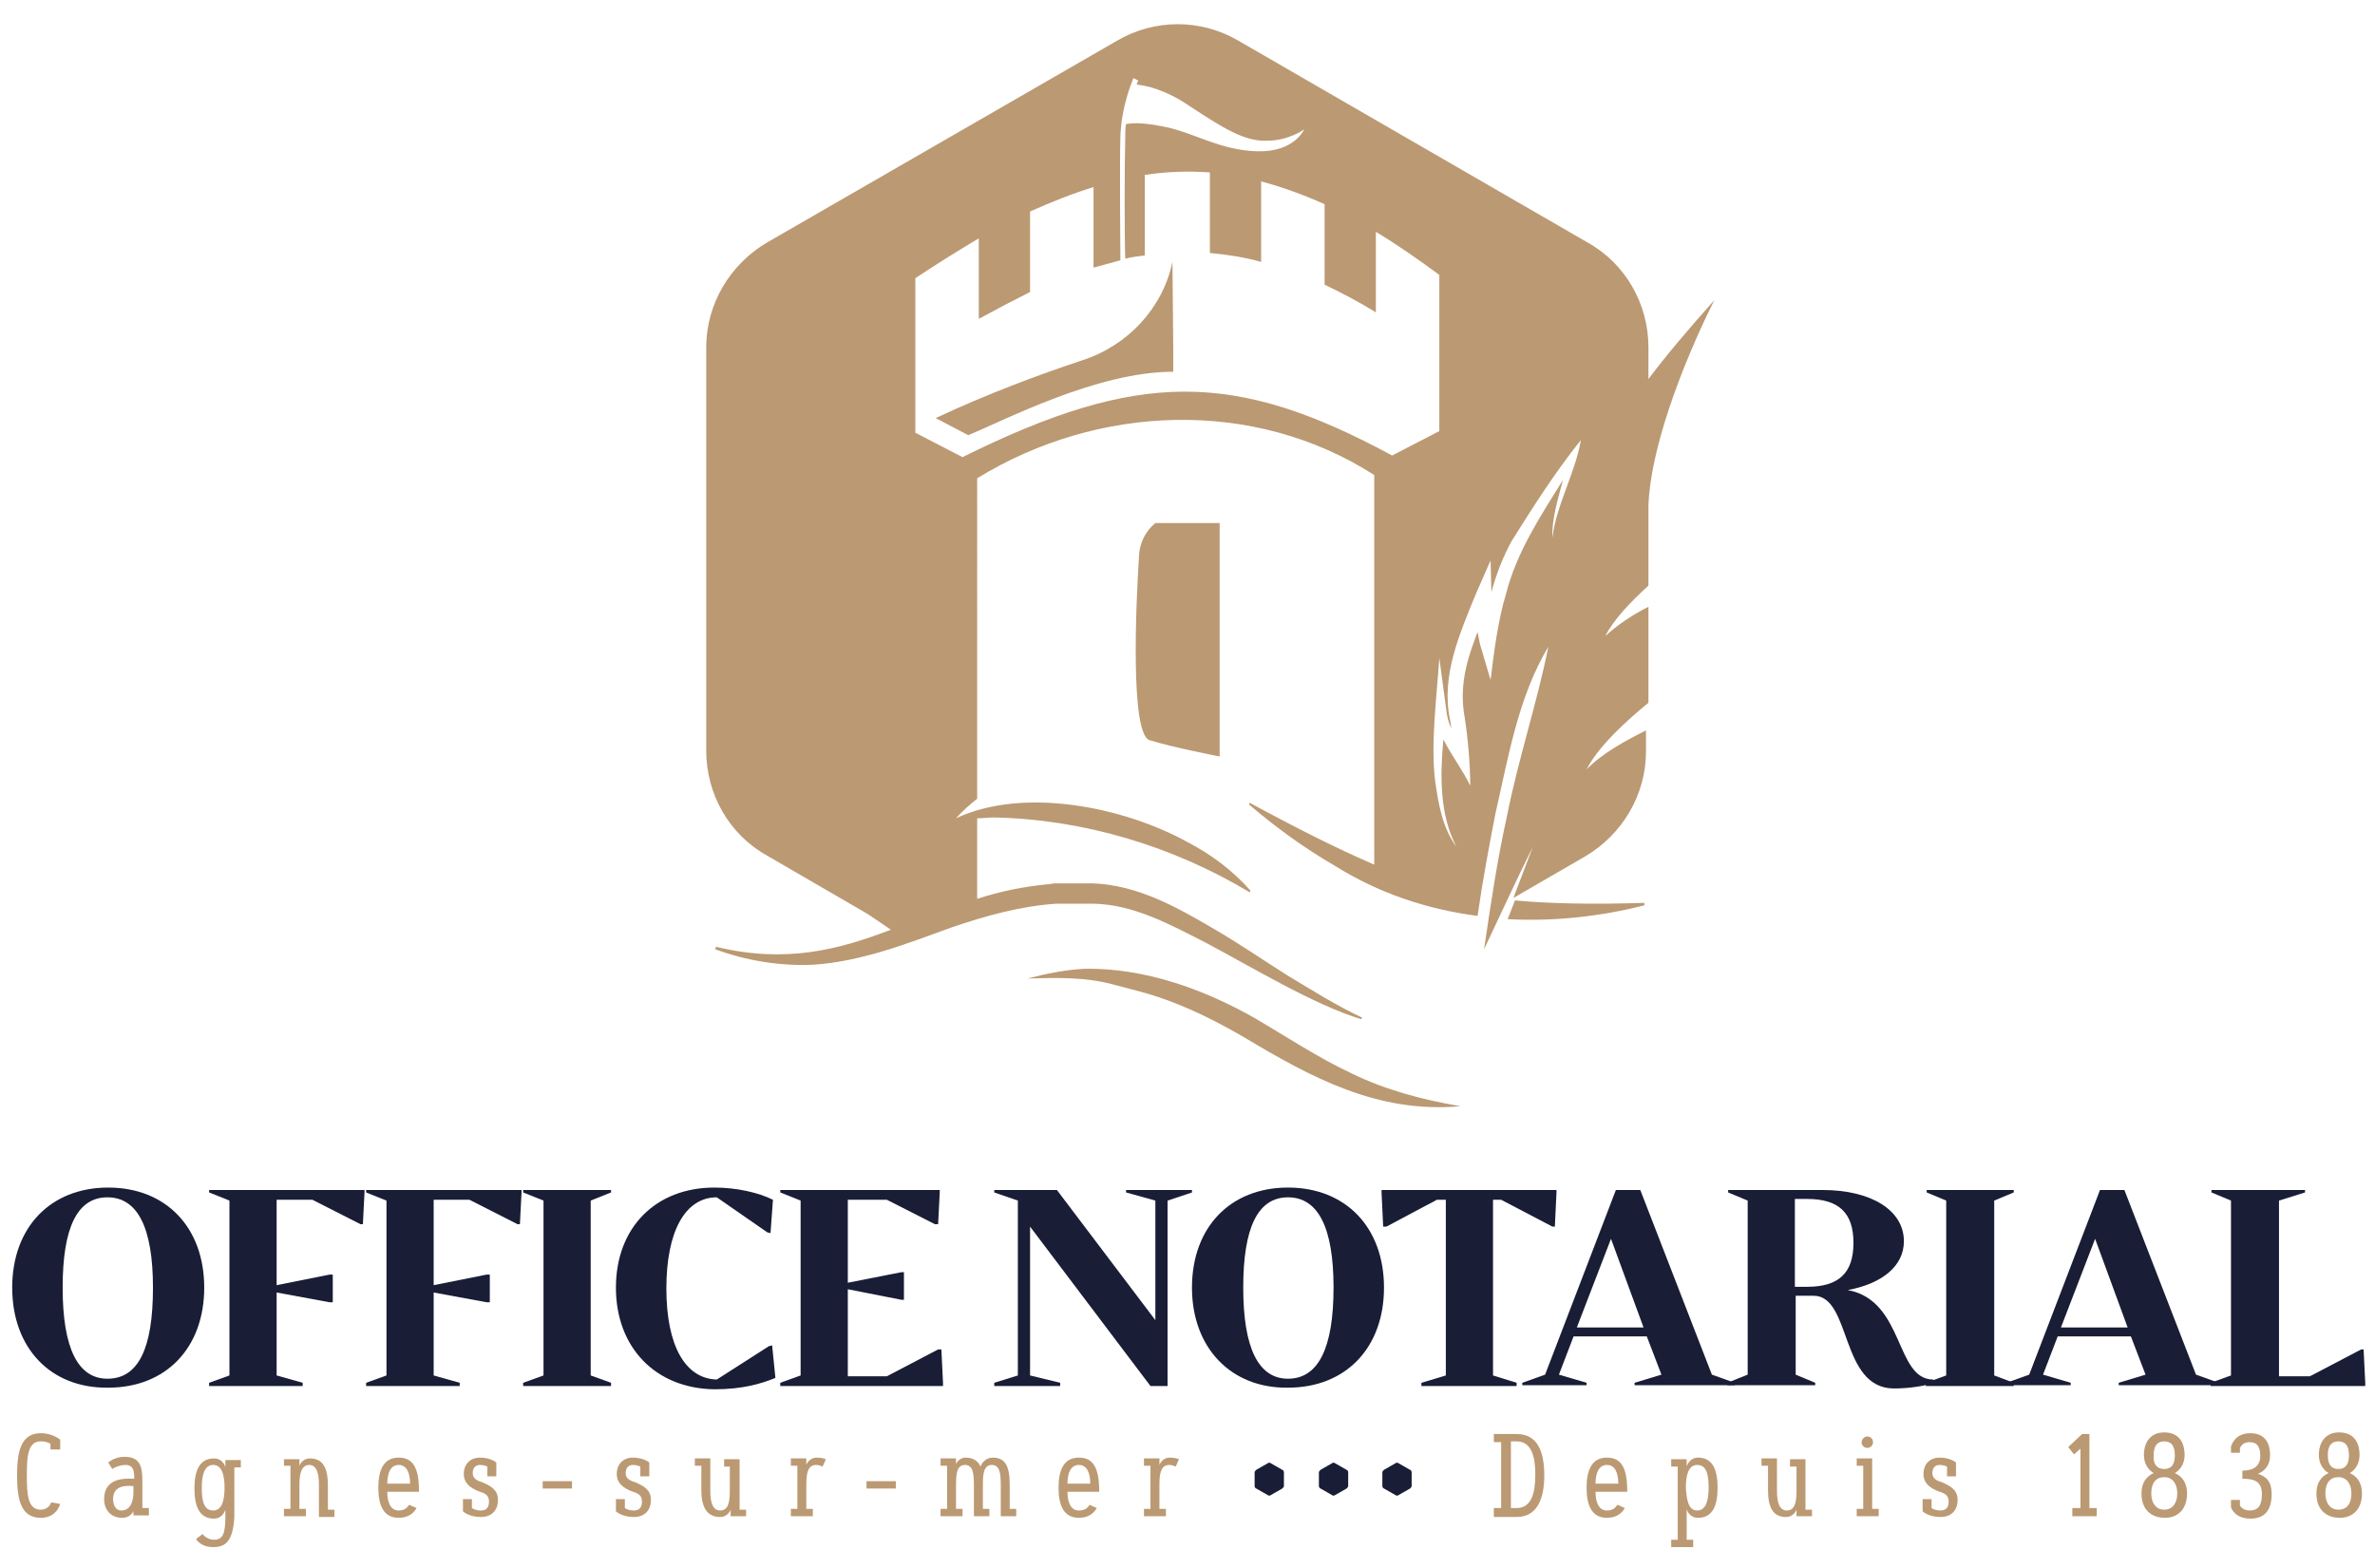 <?xml version="1.0" encoding="UTF-8"?> <svg xmlns="http://www.w3.org/2000/svg" xmlns:xlink="http://www.w3.org/1999/xlink" version="1.1" id="Calque_1" x="0px" y="0px" viewBox="0 0 291.9 192.8" style="enable-background:new 0 0 291.9 192.8;" xml:space="preserve"> <style type="text/css"> .st0{display:none;fill:#FFFFFF;} .st1{fill:#191D36;} .st2{fill:#BB9972;} .st3{clip-path:url(#SVGID_00000039110464042479907140000016968184468460663445_);} .st4{opacity:0.85;clip-path:url(#SVGID_00000016036368906765095220000006802590476755890367_);} .st5{clip-path:url(#SVGID_00000157288725576026365980000006414690032560710286_);fill:#191D36;} .st6{clip-path:url(#SVGID_00000133516515676685101900000017829025860262338468_);fill:#BB9972;} .st7{clip-path:url(#SVGID_00000133516515676685101900000017829025860262338468_);fill:#FFFFFF;} .st8{clip-path:url(#SVGID_00000134220266852509507730000009994969932213474705_);fill:#BB9972;} .st9{clip-path:url(#SVGID_00000134220266852509507730000009994969932213474705_);fill:#191D36;} </style> <g> <g> <defs> <rect id="SVGID_00000167359408020656545030000015206513353812559747_" x="-147.7" y="-150.7" width="595.3" height="841.9"></rect> </defs> <clipPath id="SVGID_00000021111190703152528780000004975166209786396564_"> <use xlink:href="#SVGID_00000167359408020656545030000015206513353812559747_" style="overflow:visible;"></use> </clipPath> </g> <g> </g> <g> <defs> <rect id="SVGID_00000121272098108954496900000014634054785639750272_" x="-147.7" y="-150.7" width="595.3" height="841.9"></rect> </defs> <clipPath id="SVGID_00000180368169513792958890000015076797866479739522_"> <use xlink:href="#SVGID_00000121272098108954496900000014634054785639750272_" style="overflow:visible;"></use> </clipPath> <path style="clip-path:url(#SVGID_00000180368169513792958890000015076797866479739522_);fill:#BB9972;" d="M144.1,32 c0,0.1,0,0.1,0,0.2c-1.2,5.7-5.5,10.3-11.1,12.1c-5.4,1.8-11.6,4.1-18,7.1l4,2.1c4.4-1.8,15.8-7.8,25.2-7.8l0-2.5L144.1,32z"></path> <path style="clip-path:url(#SVGID_00000180368169513792958890000015076797866479739522_);fill:#BB9972;" d="M142,64.3 c-1.2,1-1.9,2.4-2,3.9c-0.4,6.2-1.1,22.1,1.3,22.8c2.9,0.9,8.6,2,8.6,2V64.3h-5.6H142z"></path> <path style="clip-path:url(#SVGID_00000180368169513792958890000015076797866479739522_);fill:#BB9972;" d="M154.1,125.1 c-6.2-3.5-13.4-6.1-20.7-6c-2.4,0.1-4.8,0.6-7.1,1.2c3.5-0.1,7-0.2,10.4,0.7l3.4,0.9c4.5,1.2,8.6,3.2,12.6,5.5 c8.5,5.1,16.6,9.5,26.8,8.6c-4.7-0.8-9.2-2-13.3-4C162.1,130.1,158.2,127.5,154.1,125.1"></path> <path style="clip-path:url(#SVGID_00000180368169513792958890000015076797866479739522_);fill:#191D36;" d="M1.5,158.3 c0-7.4,4.7-12.3,11.8-12.3c7.1,0,11.8,4.9,11.8,12.3c0,7.4-4.7,12.3-11.8,12.3C6.2,170.7,1.5,165.7,1.5,158.3 M18.8,158.3 c0-7.4-1.9-11.1-5.6-11.1c-3.7,0-5.5,3.7-5.5,11.1c0,7.5,1.9,11.2,5.5,11.2C17,169.5,18.8,165.8,18.8,158.3"></path> <polygon style="clip-path:url(#SVGID_00000180368169513792958890000015076797866479739522_);fill:#191D36;" points="44.8,146.6 44.6,150.5 44.3,150.5 38.4,147.5 34,147.5 34,158 40.5,156.7 40.9,156.7 40.9,160.1 40.5,160.1 34,158.9 34,169.1 37.2,170 37.2,170.4 25.7,170.4 25.7,170 28.2,169.1 28.2,147.6 25.7,146.6 25.7,146.3 44.8,146.3 "></polygon> <polygon style="clip-path:url(#SVGID_00000180368169513792958890000015076797866479739522_);fill:#191D36;" points="64.1,146.6 63.9,150.5 63.6,150.5 57.7,147.5 53.3,147.5 53.3,158 59.8,156.7 60.2,156.7 60.2,160.1 59.8,160.1 53.3,158.9 53.3,169.1 56.5,170 56.5,170.4 45,170.4 45,170 47.5,169.1 47.5,147.6 45,146.6 45,146.3 64.1,146.3 "></polygon> <polygon style="clip-path:url(#SVGID_00000180368169513792958890000015076797866479739522_);fill:#191D36;" points="72.6,147.6 72.6,169.1 75.1,170 75.1,170.4 64.3,170.4 64.3,170 66.8,169.1 66.8,147.6 64.3,146.6 64.3,146.3 75.1,146.3 75.1,146.6 "></polygon> <path style="clip-path:url(#SVGID_00000180368169513792958890000015076797866479739522_);fill:#191D36;" d="M75.7,158.3 c0-7.4,4.9-12.3,12.1-12.3c2.7,0,5.4,0.6,7.2,1.5l-0.3,4.1l-0.4-0.1l-6.2-4.3c-3.9,0-6.2,4.2-6.2,11.2c0,7,2.3,11.1,6.2,11.2 l6.4-4.1l0.4-0.1l0.4,4c-1.7,0.7-4,1.4-7.5,1.4C80.6,170.7,75.7,165.7,75.7,158.3"></path> <polygon style="clip-path:url(#SVGID_00000180368169513792958890000015076797866479739522_);fill:#191D36;" points="115.9,170 115.9,170.4 95.9,170.4 95.9,170 98.4,169.1 98.4,147.6 95.9,146.6 95.9,146.3 115.5,146.3 115.5,146.6 115.3,150.5 114.9,150.5 109,147.5 104.2,147.5 104.2,157.7 110.8,156.4 111.1,156.4 111.1,159.8 110.8,159.8 104.2,158.5 104.2,169.2 109,169.2 115.3,165.9 115.7,165.9 "></polygon> <polygon style="clip-path:url(#SVGID_00000180368169513792958890000015076797866479739522_);fill:#191D36;" points="146.5,146.6 143.5,147.6 143.5,170.4 141.4,170.4 126.6,150.8 126.6,169.1 130.3,170 130.3,170.4 122.2,170.4 122.2,170 125.1,169.1 125.1,147.6 122.2,146.6 122.2,146.3 129.9,146.3 142,162.3 142,147.6 138.4,146.6 138.4,146.3 146.5,146.3 "></polygon> <path style="clip-path:url(#SVGID_00000180368169513792958890000015076797866479739522_);fill:#191D36;" d="M146.5,158.3 c0-7.4,4.7-12.3,11.8-12.3c7.1,0,11.8,4.9,11.8,12.3c0,7.4-4.7,12.3-11.8,12.3C151.3,170.7,146.5,165.7,146.5,158.3 M163.9,158.3 c0-7.4-1.9-11.1-5.6-11.1c-3.7,0-5.5,3.7-5.5,11.1c0,7.5,1.9,11.2,5.5,11.2C162,169.5,163.9,165.8,163.9,158.3"></path> <polygon style="clip-path:url(#SVGID_00000180368169513792958890000015076797866479739522_);fill:#191D36;" points="191.3,146.6 191.1,150.8 190.8,150.8 184.5,147.5 183.5,147.5 183.5,169.1 186.4,170 186.4,170.4 174.7,170.4 174.7,170 177.7,169.1 177.7,147.5 176.6,147.5 170.4,150.8 170,150.8 169.8,146.6 169.8,146.3 191.3,146.3 "></polygon> <path style="clip-path:url(#SVGID_00000180368169513792958890000015076797866479739522_);fill:#191D36;" d="M213.2,170v0.3h-12.3 V170l3.3-1l-1.8-4.7h-9l-1.8,4.7l3.4,1v0.3h-7.9V170l2.8-1l8.7-22.7h3l8.8,22.7L213.2,170z M202,163.2l-4-10.9l-4.2,10.9H202z"></path> <path style="clip-path:url(#SVGID_00000180368169513792958890000015076797866479739522_);fill:#191D36;" d="M237.8,170 c-1.3,0.4-3.2,0.7-5,0.7c-6.7,0-5.2-11.4-9.9-11.4h-2.2v9.7l2.4,1v0.3h-10.8V170l2.5-1v-21.4l-2.4-1v-0.3H224c6,0,10,2.5,10,6.3 c0,3-2.6,5.2-6.9,6c7,1.3,5.8,11,10.5,11L237.8,170z M220.6,147.5v10.7h1.5c3.9,0,5.7-1.7,5.7-5.4c0-3.7-1.8-5.4-5.7-5.4H220.6z"></path> <polygon style="clip-path:url(#SVGID_00000180368169513792958890000015076797866479739522_);fill:#191D36;" points="245.1,147.6 245.1,169.1 247.5,170 247.5,170.4 236.7,170.4 236.7,170 239.2,169.1 239.2,147.6 236.8,146.6 236.8,146.3 247.5,146.3 247.5,146.6 "></polygon> <path style="clip-path:url(#SVGID_00000180368169513792958890000015076797866479739522_);fill:#191D36;" d="M272.7,170v0.3h-12.3 V170l3.3-1l-1.8-4.7h-9l-1.8,4.7l3.4,1v0.3h-7.9V170l2.8-1l8.7-22.7h3l8.8,22.7L272.7,170z M261.5,163.2l-4-10.9l-4.2,10.9H261.5z "></path> <polygon style="clip-path:url(#SVGID_00000180368169513792958890000015076797866479739522_);fill:#191D36;" points="290.7,170 290.7,170.4 271.7,170.4 271.7,170 274.2,169.1 274.2,147.6 271.8,146.6 271.8,146.3 283.3,146.3 283.3,146.6 280.1,147.6 280.1,169.2 283.9,169.2 290.2,165.9 290.5,165.9 "></polygon> <path style="clip-path:url(#SVGID_00000180368169513792958890000015076797866479739522_);fill:#BB9972;" d="M7.3,178.2H6.2v-0.7 c0,0-0.4-0.3-1.2-0.3c-1.6,0-1.7,1.9-1.7,4.2c0,2.3,0.1,4.2,1.7,4.2c0.7,0,1.1-0.4,1.3-0.9l1.1,0.2c-0.3,0.9-1,1.7-2.4,1.7 c-2.5,0-2.9-2.4-2.9-5.2c0-2.8,0.4-5.2,2.9-5.2c1.5,0,2.4,0.8,2.4,0.8V178.2z"></path> <path style="clip-path:url(#SVGID_00000180368169513792958890000015076797866479739522_);fill:#BB9972;" d="M16.5,185.5 c0,0.1-0.3,1.1-1.5,1.1c-1.2,0-2.2-0.8-2.2-2.3c0-2.4,2.1-2.6,3.7-2.5c0-1-0.1-1.7-1.1-1.7c-0.5,0-1.2,0.2-1.6,0.5l-0.5-0.8 c0.5-0.4,1.2-0.7,2-0.7c2,0,2.2,1.3,2.2,3.1v3.2h0.8v0.9h-1.9V185.5z M14.9,185.7c1.2,0,1.5-1.2,1.5-2.3v-0.7 c-1.1-0.1-2.5,0-2.5,1.6C13.9,185,14.2,185.7,14.9,185.7"></path> <path style="clip-path:url(#SVGID_00000180368169513792958890000015076797866479739522_);fill:#BB9972;" d="M26.2,190.2 c-1.6,0-2.1-1-2.1-1l0.8-0.6c0,0,0.5,0.7,1.4,0.7c1.1,0,1.4-0.8,1.4-2.8v-0.9c0,0-0.3,1.1-1.4,1.1c-1.9,0-2.4-1.7-2.4-3.7 c0-2,0.5-3.7,2.4-3.7c1.1,0,1.4,1,1.4,1.1v-0.9h1.9v0.9h-0.8v6.2C28.6,189.4,27.8,190.2,26.2,190.2 M26.2,180.1 c-1.1,0-1.4,1.3-1.4,2.8c0,1.5,0.2,2.8,1.4,2.8c1.1,0,1.4-1.3,1.4-2.8C27.6,181.4,27.3,180.1,26.2,180.1"></path> <path style="clip-path:url(#SVGID_00000180368169513792958890000015076797866479739522_);fill:#BB9972;" d="M34.9,180.3v-0.9h1.9 v0.8c0,0,0.3-0.9,1.3-0.9c1.6,0,2.2,1.2,2.2,3.3v3h0.8v0.9h-1.9v-4c0-1.4-0.3-2.4-1.2-2.4s-1.2,1-1.2,2.4v3h0.8v0.9h-2.7v-0.9h0.8 v-5.3H34.9z"></path> <path style="clip-path:url(#SVGID_00000180368169513792958890000015076797866479739522_);fill:#BB9972;" d="M50.3,185l0.9,0.4 c-0.4,0.7-1.1,1.2-2.2,1.2c-1.9,0-2.5-1.6-2.5-3.7c0-2.1,0.6-3.7,2.5-3.7c1.8,0,2.5,1.3,2.5,4.2h-3.9c0,1.3,0.4,2.3,1.4,2.3 C49.7,185.7,50,185.4,50.3,185 M50.4,182.4c0-1.3-0.4-2.3-1.4-2.3c-1,0-1.4,1-1.4,2.3H50.4z"></path> <path style="clip-path:url(#SVGID_00000180368169513792958890000015076797866479739522_);fill:#BB9972;" d="M56.9,184.3H58v1.1 c0,0,0.4,0.3,1.1,0.3c0.7,0,1-0.4,1-1.1c0-0.7-0.4-1-1.1-1.2c-1.4-0.5-2-1.2-2-2.2c0-1.1,0.7-2,2-2c1.3,0,2,0.6,2,0.6v1.7h-1.1 v-1.2c0,0-0.4-0.2-0.9-0.2c-0.6,0-0.9,0.4-0.9,1c0,0.6,0.4,0.9,1.1,1.1c1.2,0.5,2,1,2,2.2c0,1.2-0.7,2.1-2.1,2.1 c-1.5,0-2.2-0.7-2.2-0.7V184.3z"></path> <rect x="66.7" y="182.1" style="clip-path:url(#SVGID_00000180368169513792958890000015076797866479739522_);fill:#BB9972;" width="3.6" height="0.9"></rect> <path style="clip-path:url(#SVGID_00000180368169513792958890000015076797866479739522_);fill:#BB9972;" d="M75.7,184.3h1.1v1.1 c0,0,0.4,0.3,1.1,0.3c0.7,0,1-0.4,1-1.1c0-0.7-0.4-1-1.1-1.2c-1.4-0.5-2-1.2-2-2.2c0-1.1,0.7-2,2-2c1.3,0,2,0.6,2,0.6v1.7h-1.1 v-1.2c0,0-0.4-0.2-0.9-0.2c-0.6,0-0.9,0.4-0.9,1c0,0.6,0.4,0.9,1.1,1.1c1.2,0.5,2,1,2,2.2c0,1.2-0.7,2.1-2.1,2.1 c-1.5,0-2.2-0.7-2.2-0.7V184.3z"></path> <path style="clip-path:url(#SVGID_00000180368169513792958890000015076797866479739522_);fill:#BB9972;" d="M91.7,185.5v0.9h-1.9 v-0.8c0,0-0.3,0.9-1.3,0.9c-1.6,0-2.3-1.2-2.3-3.3v-3h-0.8v-0.9h1.9v4c0,1.4,0.3,2.4,1.2,2.4c1,0,1.2-1,1.2-2.4v-3H89v-0.9h1.9 v6.2H91.7z"></path> <path style="clip-path:url(#SVGID_00000180368169513792958890000015076797866479739522_);fill:#BB9972;" d="M101.1,180.3 c0,0-0.4-0.2-0.8-0.2c-1,0-1.2,1-1.2,2.4v3h0.8v0.9h-2.7v-0.9H98v-5.3h-0.8v-0.9h1.9v0.8c0,0,0.3-0.9,1.3-0.9 c0.7,0,1.1,0.2,1.1,0.2L101.1,180.3z"></path> <rect x="106.5" y="182.1" style="clip-path:url(#SVGID_00000180368169513792958890000015076797866479739522_);fill:#BB9972;" width="3.6" height="0.9"></rect> <path style="clip-path:url(#SVGID_00000180368169513792958890000015076797866479739522_);fill:#BB9972;" d="M115.6,185.5h0.8v-5.3 h-0.8v-0.9h1.9v0.7c0,0,0.3-0.8,1.2-0.8c1.1,0,1.6,0.6,1.8,1.1c0.2-0.5,0.7-1.1,1.5-1.1c1.6,0,2.1,1.1,2.1,3.4v2.9h0.8v0.9h-1.9 v-3.8c0-1.4-0.1-2.5-1.1-2.5s-1.1,1.1-1.1,2.5v2.9h0.8v0.9h-1.9v-3.8c0-1.4-0.1-2.5-1.1-2.5c-1,0-1.1,1.1-1.1,2.5v2.9h0.8v0.9 h-2.7V185.5z"></path> <path style="clip-path:url(#SVGID_00000180368169513792958890000015076797866479739522_);fill:#BB9972;" d="M133.9,185l0.9,0.4 c-0.4,0.7-1.1,1.2-2.2,1.2c-1.9,0-2.5-1.6-2.5-3.7c0-2.1,0.6-3.7,2.5-3.7c1.8,0,2.5,1.3,2.5,4.2h-3.9c0,1.3,0.4,2.3,1.4,2.3 C133.3,185.7,133.7,185.4,133.9,185 M134,182.4c0-1.3-0.4-2.3-1.4-2.3c-1,0-1.4,1-1.4,2.3H134z"></path> <path style="clip-path:url(#SVGID_00000180368169513792958890000015076797866479739522_);fill:#BB9972;" d="M144.5,180.3 c0,0-0.4-0.2-0.8-0.2c-1,0-1.2,1-1.2,2.4v3h0.8v0.9h-2.7v-0.9h0.8v-5.3h-0.8v-0.9h1.9v0.8c0,0,0.3-0.9,1.3-0.9 c0.7,0,1.1,0.2,1.1,0.2L144.5,180.3z"></path> <path style="clip-path:url(#SVGID_00000180368169513792958890000015076797866479739522_);fill:#BB9972;" d="M183.6,185.4h0.9v-8.1 h-0.9v-1h2.8c2.6,0,3.4,2.2,3.4,5.1c0,2.9-0.9,5.1-3.4,5.1h-2.8V185.4z M185.7,177.3v8.1h0.7c1.8,0,2.3-1.8,2.3-4.1 c0-2.3-0.5-4.1-2.3-4.1H185.7z"></path> <path style="clip-path:url(#SVGID_00000180368169513792958890000015076797866479739522_);fill:#BB9972;" d="M198.8,185l0.9,0.4 c-0.4,0.7-1.1,1.2-2.2,1.2c-1.9,0-2.5-1.6-2.5-3.7c0-2.1,0.6-3.7,2.5-3.7c1.8,0,2.5,1.3,2.5,4.2h-3.9c0,1.3,0.4,2.3,1.4,2.3 C198.2,185.7,198.5,185.4,198.8,185 M198.9,182.4c0-1.3-0.4-2.3-1.4-2.3c-1,0-1.4,1-1.4,2.3H198.9z"></path> <path style="clip-path:url(#SVGID_00000180368169513792958890000015076797866479739522_);fill:#BB9972;" d="M205.4,180.3v-0.9h1.9 v0.9c0,0,0.3-1.1,1.4-1.1c1.9,0,2.4,1.7,2.4,3.7c0,2-0.5,3.7-2.4,3.7c-1.1,0-1.4-1-1.4-1.1v3.8h0.8v0.9h-2.7v-0.9h0.8v-9H205.4z M208.6,185.7c1.1,0,1.4-1.3,1.4-2.8c0-1.5-0.2-2.8-1.4-2.8c-1.1,0-1.4,1.3-1.4,2.8C207.3,184.4,207.5,185.7,208.6,185.7"></path> <path style="clip-path:url(#SVGID_00000180368169513792958890000015076797866479739522_);fill:#BB9972;" d="M222.7,185.5v0.9h-1.9 v-0.8c0,0-0.3,0.9-1.3,0.9c-1.6,0-2.2-1.2-2.2-3.3v-3h-0.8v-0.9h1.9v4c0,1.4,0.3,2.4,1.2,2.4c1,0,1.2-1,1.2-2.4v-3H220v-0.9h1.9 v6.2H222.7z"></path> <path style="clip-path:url(#SVGID_00000180368169513792958890000015076797866479739522_);fill:#BB9972;" d="M230.1,185.5h0.8v0.9 h-2.7v-0.9h0.8v-5.3h-0.8v-0.9h1.9V185.5z M229.5,176.6c0.4,0,0.7,0.3,0.7,0.7c0,0.4-0.3,0.7-0.7,0.7c-0.4,0-0.7-0.3-0.7-0.7 C228.8,177,229.1,176.6,229.5,176.6"></path> <path style="clip-path:url(#SVGID_00000180368169513792958890000015076797866479739522_);fill:#BB9972;" d="M236.3,184.3h1.1v1.1 c0,0,0.4,0.3,1.1,0.3c0.7,0,1-0.4,1-1.1c0-0.7-0.4-1-1.1-1.2c-1.4-0.5-2-1.2-2-2.2c0-1.1,0.7-2,2-2c1.3,0,2,0.6,2,0.6v1.7h-1.1 v-1.2c0,0-0.4-0.2-0.9-0.2c-0.6,0-0.9,0.4-0.9,1c0,0.6,0.4,0.9,1.1,1.1c1.2,0.5,2,1,2,2.2c0,1.2-0.7,2.1-2.1,2.1 c-1.5,0-2.2-0.7-2.2-0.7V184.3z"></path> <polygon style="clip-path:url(#SVGID_00000180368169513792958890000015076797866479739522_);fill:#BB9972;" points="254.7,185.4 255.7,185.4 255.7,178.1 254.9,178.8 254.2,177.9 255.9,176.3 256.8,176.3 256.8,185.4 257.7,185.4 257.7,186.4 254.7,186.4 "></polygon> <path style="clip-path:url(#SVGID_00000180368169513792958890000015076797866479739522_);fill:#BB9972;" d="M263.2,183.6 c0-1.3,0.6-2.1,1.5-2.5c-0.7-0.4-1.2-1.2-1.2-2.2c0-1.7,0.9-2.8,2.5-2.8c1.6,0,2.5,1,2.5,2.8c0,1-0.5,1.8-1.2,2.2 c0.9,0.4,1.5,1.2,1.5,2.5c0,2-1.2,3-2.7,3C264.4,186.6,263.2,185.6,263.2,183.6 M267.6,183.6c0-1.2-0.6-2-1.6-2 c-1,0-1.6,0.7-1.6,2c0,1.2,0.6,2,1.6,2C267,185.6,267.6,184.8,267.6,183.6 M266,180.6c0.9,0,1.3-0.6,1.3-1.7 c0-1.1-0.4-1.7-1.3-1.7c-0.9,0-1.3,0.6-1.3,1.7C264.6,180,265.1,180.6,266,180.6"></path> <path style="clip-path:url(#SVGID_00000180368169513792958890000015076797866479739522_);fill:#BB9972;" d="M276.6,176.2 c1.5,0,2.4,0.9,2.4,2.7c0,1.4-0.8,2-1.5,2.3c1,0.3,1.7,0.9,1.7,2.5c0,2-0.9,3-2.6,3c-2,0-2.4-1.4-2.4-1.4v-0.9h1.1v0.7 c0.1,0.2,0.5,0.6,1.2,0.6c1.1,0,1.5-0.7,1.5-2c0-1.7-1.1-1.9-2.4-1.9v-1c1,0,2.2-0.3,2.2-1.8c0-1-0.3-1.7-1.3-1.7 c-0.8,0-1,0.4-1.2,0.7v0.6h-1.1v-0.8C274.3,177.7,274.6,176.2,276.6,176.2"></path> <path style="clip-path:url(#SVGID_00000180368169513792958890000015076797866479739522_);fill:#BB9972;" d="M284.7,183.6 c0-1.3,0.6-2.1,1.5-2.5c-0.7-0.4-1.2-1.2-1.2-2.2c0-1.7,0.9-2.8,2.5-2.8c1.6,0,2.5,1,2.5,2.8c0,1-0.5,1.8-1.2,2.2 c0.9,0.4,1.5,1.2,1.5,2.5c0,2-1.2,3-2.7,3C285.9,186.6,284.7,185.6,284.7,183.6 M289,183.6c0-1.2-0.6-2-1.6-2c-1,0-1.6,0.7-1.6,2 c0,1.2,0.6,2,1.6,2C288.5,185.6,289,184.8,289,183.6 M287.4,180.6c0.9,0,1.3-0.6,1.3-1.7c0-1.1-0.4-1.7-1.3-1.7 c-0.9,0-1.3,0.6-1.3,1.7C286.1,180,286.5,180.6,287.4,180.6"></path> <path style="clip-path:url(#SVGID_00000180368169513792958890000015076797866479739522_);fill:#191D36;" d="M165.7,182.7V181 c0-0.1-0.1-0.3-0.2-0.3l-1.4-0.8c-0.1-0.1-0.3-0.1-0.4,0l-1.4,0.8c-0.1,0.1-0.2,0.2-0.2,0.3v1.7c0,0.1,0.1,0.3,0.2,0.3l1.4,0.8 c0.1,0.1,0.3,0.1,0.4,0l1.4-0.8C165.6,182.9,165.7,182.8,165.7,182.7"></path> <path style="clip-path:url(#SVGID_00000180368169513792958890000015076797866479739522_);fill:#191D36;" d="M173.5,182.7V181 c0-0.1-0.1-0.3-0.2-0.3l-1.4-0.8c-0.1-0.1-0.3-0.1-0.4,0l-1.4,0.8c-0.1,0.1-0.2,0.2-0.2,0.3v1.7c0,0.1,0.1,0.3,0.2,0.3l1.4,0.8 c0.1,0.1,0.3,0.1,0.4,0l1.4-0.8C173.4,182.9,173.5,182.8,173.5,182.7"></path> <path style="clip-path:url(#SVGID_00000180368169513792958890000015076797866479739522_);fill:#191D36;" d="M157.8,182.7V181 c0-0.1-0.1-0.3-0.2-0.3l-1.4-0.8c-0.1-0.1-0.3-0.1-0.4,0l-1.4,0.8c-0.1,0.1-0.2,0.2-0.2,0.3v1.7c0,0.1,0.1,0.3,0.2,0.3l1.4,0.8 c0.1,0.1,0.3,0.1,0.4,0l1.4-0.8C157.7,182.9,157.8,182.8,157.8,182.7"></path> <path style="clip-path:url(#SVGID_00000180368169513792958890000015076797866479739522_);fill:#BB9972;" d="M186.2,110.7 c-0.3,0.8-0.6,1.5-0.9,2.3c5.6,0.3,11.3-0.3,16.8-1.7l0-0.3C195.7,111.2,190.6,111.1,186.2,110.7"></path> <path style="clip-path:url(#SVGID_00000180368169513792958890000015076797866479739522_);fill:#BB9972;" d="M195,94.6 c1.4-2.8,4.9-6,7.6-8.2V74.6c-2,1-3.9,2.3-5.3,3.6c1-2,3.1-4.2,5.3-6.2v-9.8c0.2-6.8,4-17.1,8.1-25.3c-3.3,3.7-6,6.9-8.1,9.7v-3.9 c0-5.3-2.8-10.3-7.5-12.9L152.2,5c-4.6-2.7-10.3-2.7-14.9,0l-43,24.8c-4.6,2.7-7.5,7.6-7.5,12.9v49.6c0,5.3,2.8,10.3,7.5,12.9 l12.4,7.2l2.8,1.9c-6.3,2.4-12.8,4.2-21.5,2.1l-0.1,0.3c3.8,1.4,8,2.1,12.1,1.9c5.9-0.4,11.5-2.6,17-4.6c4.1-1.4,8.4-2.6,12.8-2.9 c1.2,0,3.3,0,4.6,0c4.9,0.1,9.3,2.5,13.8,4.8c5.5,2.9,13.2,7.6,19.1,9.4l0.1-0.2c-3.2-1.5-6.2-3.4-9.2-5.2c-3-1.9-5.9-3.9-9-5.7 c-4.6-2.7-9.4-5.4-14.9-5.6c-1.5,0-3.1,0-4.7,0l-0.7,0.1c-3.2,0.3-6,0.9-8.8,1.8v-3v-3.4v-3.5c0.7,0,1.3-0.1,2-0.1 c11,0.2,22,3.5,31.5,9.2l0.1-0.2c-2.2-2.5-4.9-4.5-7.8-6c-7.8-4.3-20.1-6.8-28.4-2.9c0.8-0.9,1.7-1.7,2.6-2.4V58.8 c14.8-9.1,34-9.9,48.8-0.4v47.9c-4.4-1.9-9.2-4.3-15.3-7.6l-0.1,0.2c3.3,2.8,6.7,5.3,10.5,7.5c5.4,3.4,11.4,5.4,17.6,6.2 c0.6-4.2,1.4-8.5,2.2-12.6c1.6-7,2.8-14.3,6.5-20.5c-1.4,7-3.7,13.8-5.1,20.9c-1.2,5.4-2,10.9-2.8,16.3c2-4.2,3.9-8.4,6-12.6 c-0.8,2.1-1.6,4.2-2.4,6.3l8.8-5.1c4.6-2.7,7.5-7.6,7.5-12.9v-2.6C199.9,91,196.9,92.6,195,94.6 M117.4,100.7L117.4,100.7z M118.3,56.2l-5.8-3v-19c2.7-1.8,5.3-3.4,7.8-4.9v9.9c2.2-1.2,4.3-2.3,6.3-3.3v-9.9c2.7-1.2,5.2-2.2,7.8-3v9.9 c1.1-0.3,2.2-0.6,3.3-0.9c0-2.1-0.1-11.6,0-15.1c0.1-4,1.6-7.2,1.6-7.3l0.6,0.3c0,0-0.1,0.2-0.2,0.5c1,0.1,3.4,0.5,6.6,2.7 c4.1,2.7,6.7,4.3,9.4,4.2c2.7,0,4.6-1.4,4.6-1.4s-1.2,2.8-5.7,2.7c-4.8-0.1-7.9-2.4-11.9-3.1c-3.7-0.7-4.2-0.1-4.3-0.3 c-0.1,0.5-0.1,1.1-0.1,1.7c-0.1,3.4-0.1,12.6,0,14.9c0.8-0.2,1.6-0.3,2.4-0.4v-9.9c2.7-0.4,5.3-0.5,8-0.3v9.9 c2.1,0.2,4.2,0.5,6.3,1.1v-9.9c2.6,0.7,5.1,1.6,7.8,2.8v9.9c2.1,1,4.2,2.1,6.3,3.4v-9.9c2.5,1.5,5.1,3.3,7.8,5.3v19.2l-5.8,3 C151.7,45.5,139.9,45.5,118.3,56.2 M190.8,66.1c-0.1-2.3,0.7-4.8,1.3-7.1c-2.8,4.5-5.7,8.9-7,14c-1,3.3-1.5,7.3-1.9,10.6l-1.3-4.4 c-0.1-0.5-0.2-1-0.3-1.5c-0.1,0.3-0.2,0.5-0.3,0.8c-1.2,3.2-1.9,6.2-1.3,9.6c0.4,2.5,0.7,5.8,0.7,8.5c-0.9-1.9-2.3-3.7-3.3-5.7 c-0.4,4.4-0.5,9.2,1.6,13.2c-1.7-2.3-2.2-5.2-2.6-8c-0.6-4.6,0.2-10.6,0.5-15.2l0.9,6.7c0.1,0.7,0.3,1.4,0.6,2 c-0.1-0.4-0.1-0.8-0.2-1.2c-1.1-5.3,1.2-10.5,3.2-15.4l1.8-4.1l0.1,3.9c0.6-2.2,1.4-4.3,2.5-6.3c2.7-4.3,5.3-8.4,8.5-12.4 C193.6,58.2,191.3,62,190.8,66.1"></path> </g> </g> </svg> 